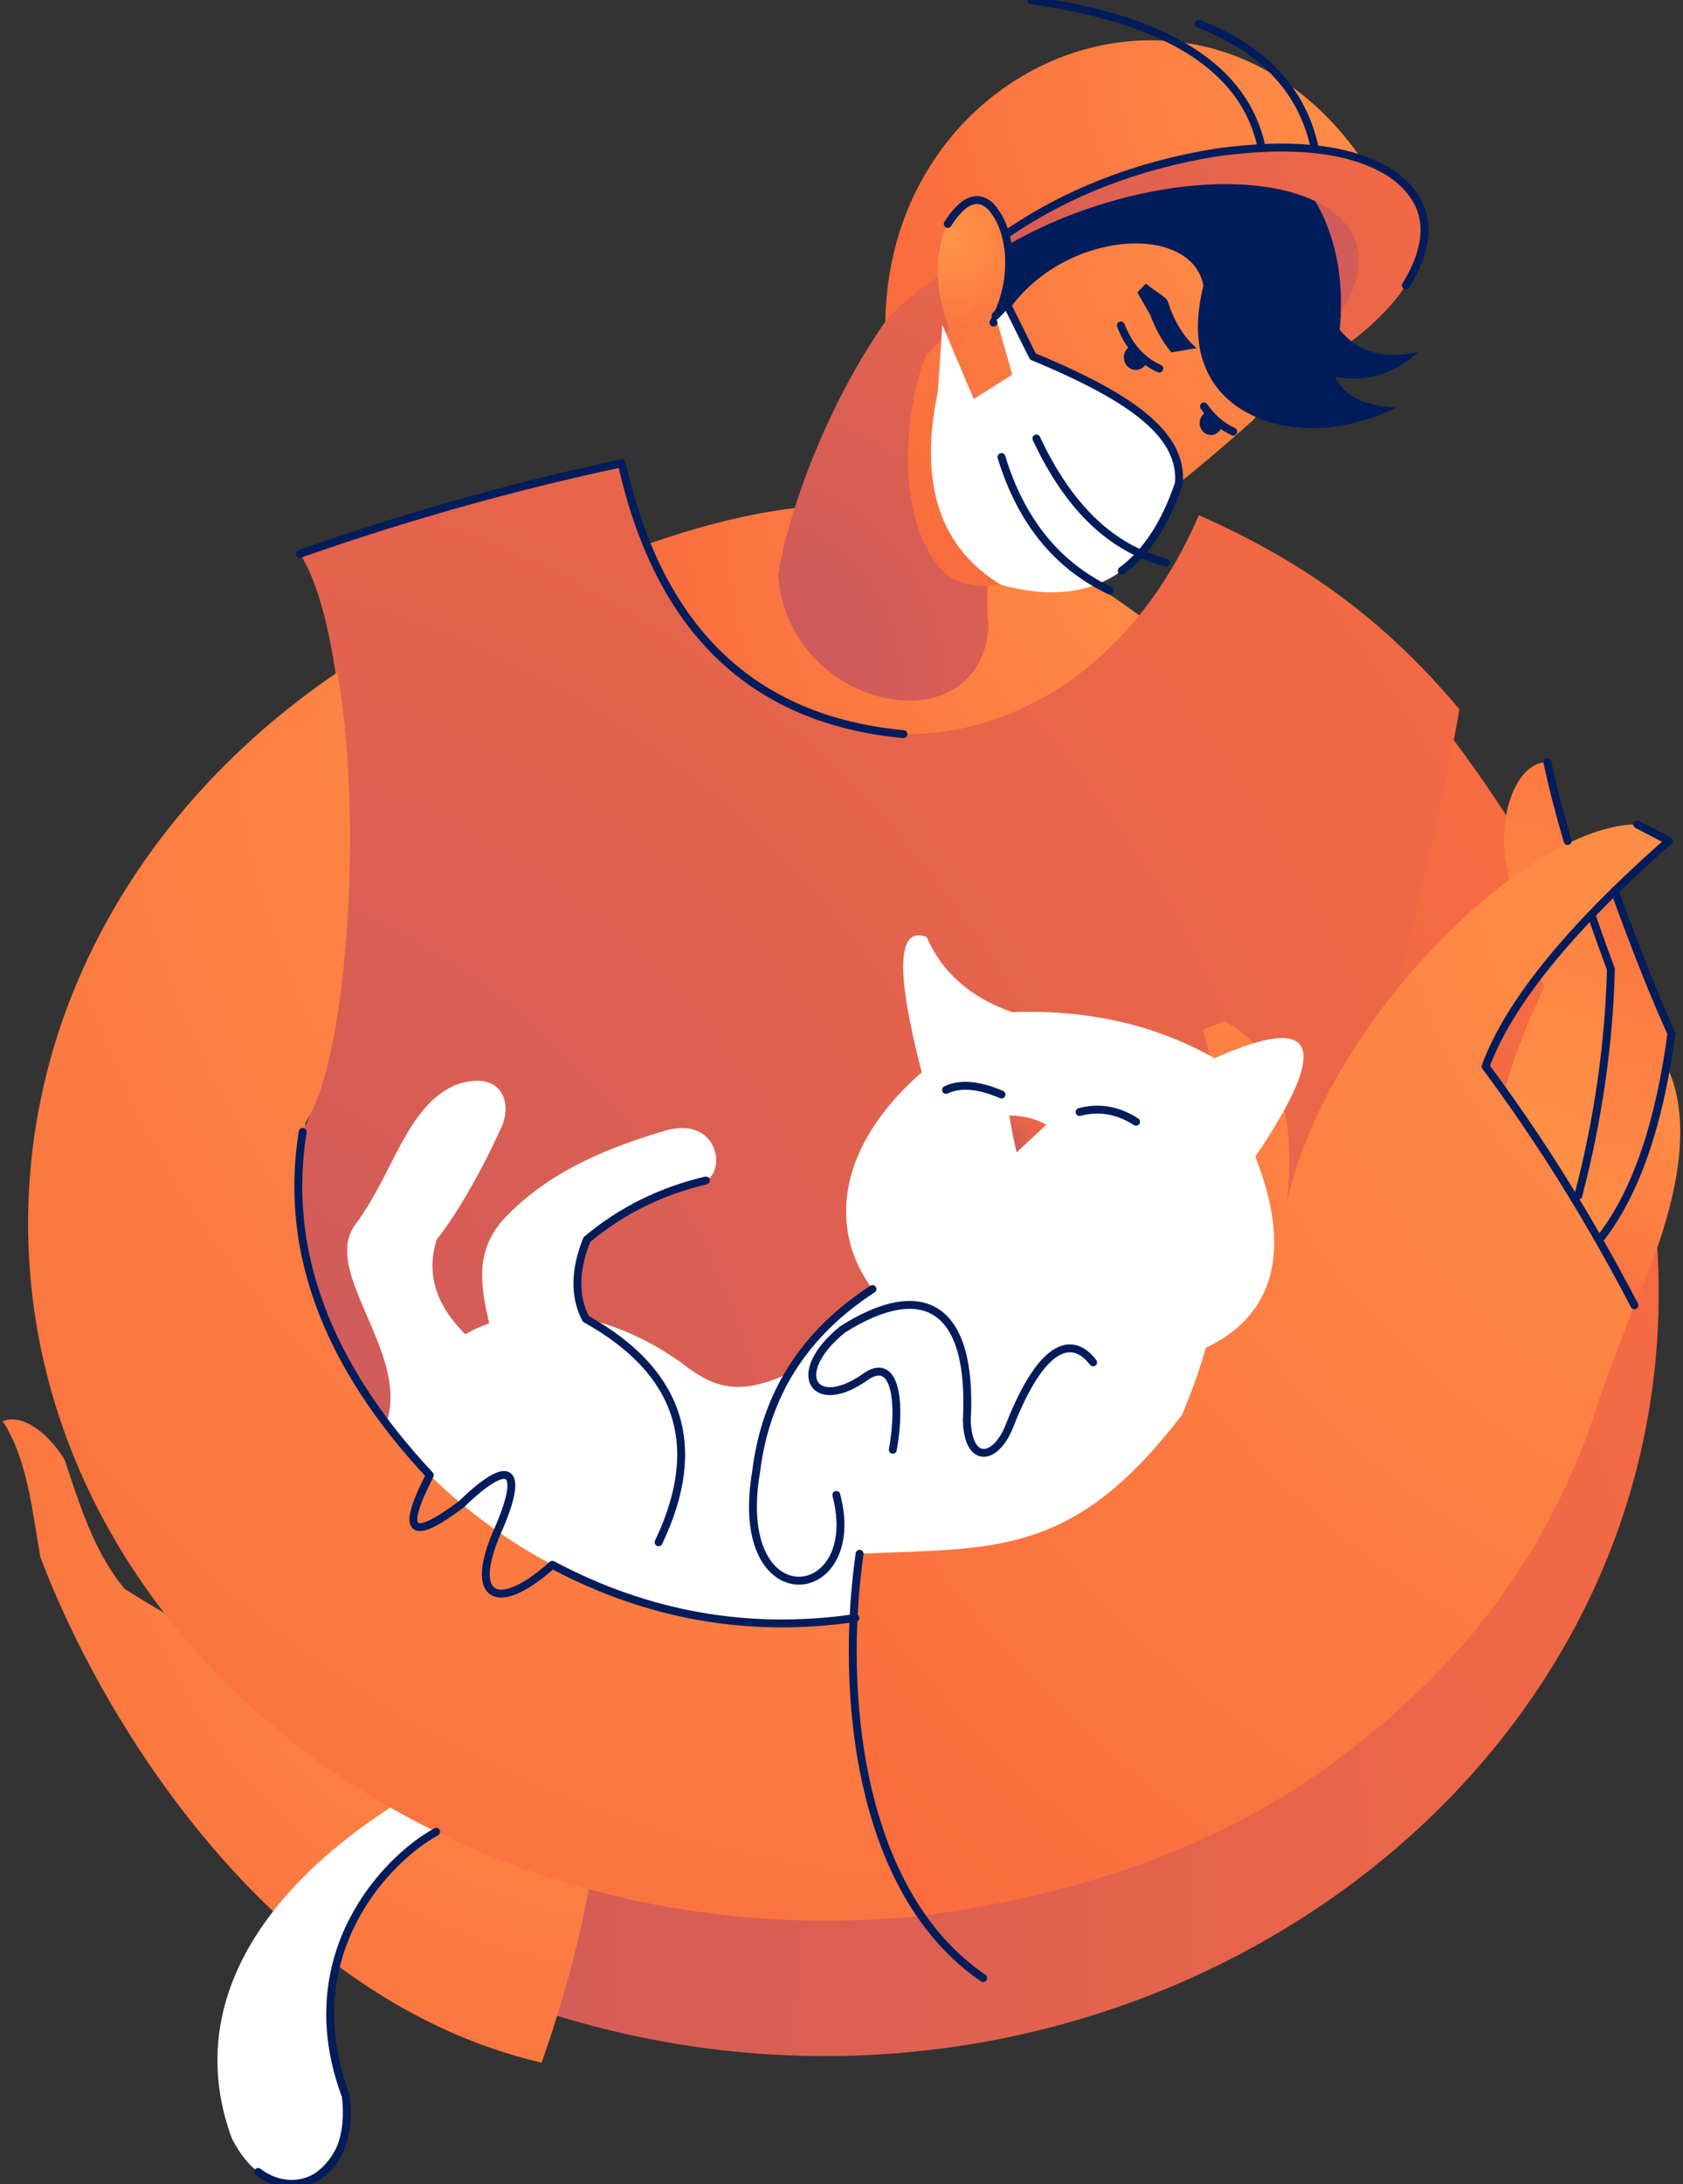 <?xml version="1.0" encoding="UTF-8"?> <!-- Creator: CorelDRAW 2019 (64-Bit) --> <svg xmlns="http://www.w3.org/2000/svg" xmlns:xlink="http://www.w3.org/1999/xlink" xml:space="preserve" width="640px" height="830px" style="shape-rendering:geometricPrecision; text-rendering:geometricPrecision; image-rendering:optimizeQuality; fill-rule:evenodd; clip-rule:evenodd" viewBox="0 0 640 830"><rect x="0" y="0" width="640" height="830" fill="#333333" stroke="none"/> <defs> <style type="text/css"> <![CDATA[ .str0 {stroke:#001C5B;stroke-width:3;stroke-linecap:round;stroke-linejoin:round;stroke-miterlimit:22.926} .fil15 {fill:none} .fil14 {fill:#001C5B} .fil5 {fill:white} .fil16 {fill:url(#id0)} .fil1 {fill:url(#id1)} .fil3 {fill:url(#id2)} .fil2 {fill:url(#id3)} .fil8 {fill:url(#id4)} .fil7 {fill:url(#id5)} .fil9 {fill:url(#id6)} .fil10 {fill:url(#id7)} .fil13 {fill:url(#id8)} .fil0 {fill:url(#id9)} .fil18 {fill:url(#id10)} .fil6 {fill:url(#id11)} .fil11 {fill:url(#id12)} .fil4 {fill:url(#id13)} .fil17 {fill:url(#id14)} .fil12 {fill:url(#id15)} ]]> </style> <radialGradient id="id0" gradientUnits="userSpaceOnUse" gradientTransform="matrix(-1.757 1.507 -1.507 -1.757 1541 -787)" cx="550.7" cy="15.33" r="95.55" fx="550.7" fy="15.33"> <stop offset="0" style="stop-opacity:1; stop-color:#FF9547"></stop> <stop offset="1" style="stop-opacity:1; stop-color:#FA6C3E"></stop> </radialGradient> <radialGradient id="id1" gradientUnits="userSpaceOnUse" gradientTransform="matrix(2.091 -1.968 1.968 2.091 -1495 -744)" cx="32.64" cy="741.34" r="254.85" fx="32.64" fy="741.34"> <stop offset="0" style="stop-opacity:1; stop-color:#C8585F"></stop> <stop offset="1" style="stop-opacity:1; stop-color:#FA6C3E"></stop> </radialGradient> <radialGradient id="id2" gradientUnits="userSpaceOnUse" gradientTransform="matrix(1.08 -3.158 3.158 1.08 -1673 1854)" xlink:href="#id0" cx="599.91" cy="514.61" r="68.02" fx="599.91" fy="514.61"> </radialGradient> <radialGradient id="id3" gradientUnits="userSpaceOnUse" gradientTransform="matrix(-0.98 2.193 -2.193 -0.98 2182 -624)" xlink:href="#id0" cx="651.83" cy="406.53" r="44.74" fx="651.83" fy="406.53"> </radialGradient> <radialGradient id="id4" gradientUnits="userSpaceOnUse" gradientTransform="matrix(-1.567 2.238 -2.238 -1.567 2570 -825)" xlink:href="#id0" cx="728.14" cy="313.27" r="203.29" fx="728.14" fy="313.27"> </radialGradient> <radialGradient id="id5" gradientUnits="userSpaceOnUse" gradientTransform="matrix(-2.042 1.039 -1.039 -2.042 1530 -249)" xlink:href="#id1" cx="475.58" cy="80.63" r="89.27" fx="475.58" fy="80.63"> </radialGradient> <radialGradient id="id6" gradientUnits="userSpaceOnUse" gradientTransform="matrix(-1.658 2.238 -2.238 -1.658 1877 870)" xlink:href="#id0" cx="252.12" cy="539.38" r="119.8" fx="252.12" fy="539.38"> </radialGradient> <radialGradient id="id7" gradientUnits="userSpaceOnUse" gradientTransform="matrix(-1.254 2.193 -2.193 -1.254 1432 -272)" xlink:href="#id0" cx="386.65" cy="255.53" r="237.18" fx="386.65" fy="255.53"> </radialGradient> <radialGradient id="id8" gradientUnits="userSpaceOnUse" gradientTransform="matrix(-1.745 2.284 -2.284 -1.745 1555 -995)" xlink:href="#id0" cx="512.87" cy="64.39" r="75.99" fx="512.87" fy="64.39"> </radialGradient> <radialGradient id="id9" gradientUnits="userSpaceOnUse" gradientTransform="matrix(-1.792 1.255 -1.255 -1.792 1579 -66)" xlink:href="#id0" cx="479.29" cy="191.87" r="111.02" fx="479.29" fy="191.87"> </radialGradient> <radialGradient id="id10" gradientUnits="userSpaceOnUse" gradientTransform="matrix(0.675 1.588 -1.588 0.675 261 -544)" xlink:href="#id0" cx="361.24" cy="90.2" r="27.15" fx="361.24" fy="90.2"> </radialGradient> <radialGradient id="id11" gradientUnits="userSpaceOnUse" gradientTransform="matrix(1.338 -2.697 2.697 1.338 -1429 1398)" xlink:href="#id0" cx="575.68" cy="457.85" r="84.07" fx="575.68" fy="457.85"> </radialGradient> <radialGradient id="id12" gradientUnits="userSpaceOnUse" gradientTransform="matrix(2.767 -1.596 1.596 2.767 -1372 -163)" xlink:href="#id1" cx="381.73" cy="437.23" r="7.03" fx="381.73" fy="437.23"> </radialGradient> <radialGradient id="id13" gradientUnits="userSpaceOnUse" gradientTransform="matrix(2.767 -1.524 1.524 2.767 -950 -1005)" xlink:href="#id1" cx="27.03" cy="592.22" r="229.53" fx="27.03" fy="592.22"> </radialGradient> <radialGradient id="id14" gradientUnits="userSpaceOnUse" gradientTransform="matrix(2.767 -0.947 0.947 2.767 -750 52)" xlink:href="#id1" cx="342.01" cy="153.62" r="86.86" fx="342.01" fy="153.62"> </radialGradient> <radialGradient id="id15" gradientUnits="userSpaceOnUse" gradientTransform="matrix(1.726 -1.839 1.839 1.726 -677 330)" xlink:href="#id1" cx="281.29" cy="257.26" r="109.78" fx="281.29" fy="257.26"> </radialGradient> </defs> <g id="Слой_x0020_1">  <g id="_2672475086096"> <g> <path class="fil0" d="M227.81 213.71c49.75,131.27 142.2,135.18 226.56,36.72 -80.6,-67.04 -136.33,-72.51 -226.56,-36.72z"></path> <path class="fil1" d="M552.85 281.27c246.14,327.92 -143.23,637.41 -442.2,436.19l30.53 -100.84 411.67 -335.35z"></path> <path class="fil2" d="M621.52 496.02c17.52,-39.47 21.84,-69.3 12.95,-89.49 -35.01,26.63 -46.09,55.27 -33.22,85.91l20.27 3.58z"></path> <path class="fil3" d="M608.36 471.07c18.15,-28.27 27.24,-55 27.27,-80.19 -10.48,-21.01 -18.04,-39.63 -22.65,-55.86 -9.98,18.16 -12.46,32.74 -7.43,43.76 4.91,12.14 -1.6,42.61 -19.53,91.4l22.34 0.89z"></path> <path class="fil4" d="M457.72 614.12c43.12,-114.89 86.19,-278.31 97.24,-344.62 -29.03,-34.54 -59.64,-56.29 -99.08,-73.73 -50.4,117.56 -192.3,110.2 -219.44,-19.72 -35.3,5.67 -82.87,21.83 -122.38,34.41 23.86,37.21 22.92,175.18 1.05,219.67 -0.31,4.17 -19.22,122.54 -19.22,172.78l361.83 11.21z"></path> <path class="fil5" d="M258.69 517.57c-12.2,-8.59 -24.38,-13.86 -35.92,-16.37 -4.07,-8.83 -4.69,-18.6 0.4,-30.14 15.1,-15.1 44.64,-22.2 44.64,-22.2 8.61,-3.08 5.61,-24.76 -14.45,-19.33 -20,5.92 -43.2,14.58 -60.55,32.42 -12.65,12.58 -10.09,27.03 -6.74,40.91 -3.23,1.13 -6.3,2.52 -9.18,4.15 -9.75,-9.81 -15.3,-21.27 -10.9,-35.8 13.16,-16.83 24.04,-41.52 24.04,-41.52 5.24,-9.47 1.69,-23.7 -16.69,-17.44 -19.13,8.31 -23.53,33.77 -38.59,53.59 -13.33,19.78 27.31,53.75 8.84,81.68 -28.68,39.74 -2.13,60.26 22.92,68.64 10.52,2.1 19.87,2.41 28.06,1.34 80.35,67.2 220.24,59.07 270.56,-69.03 14.15,-75.92 -105.13,-113.43 -165.28,-26.55 -19.6,9.12 -29.15,5.07 -41.16,-4.35z"></path> <path class="fil6" d="M596.21 457.84c10.56,-25.33 16.54,-61.4 16.38,-89.48 -10.61,-26.23 -19.96,-59.73 -24.14,-78.64 -10.52,-0.57 -18.59,17.23 -16.09,36.71 6.52,34.09 15.11,48.16 14.84,48.44 -14.63,32.17 -19.84,52.09 -15.62,59.77l24.63 23.2z"></path> <path class="fil7" d="M441.36 164.05c48.68,-15.79 81.89,-47.88 74.17,-71.68 -7.72,-23.79 -53.44,-30.27 -102.12,-14.48 -48.69,15.8 -81.9,47.89 -74.18,71.68 7.72,23.79 53.44,30.27 102.13,14.48z"></path> <path class="fil8" d="M457.47 391.4c16.43,57.62 9.13,106.13 -7.99,146.25 -41.52,54.4 -71.38,50.49 -122.6,52.79 -8.75,41.3 -3.26,95.92 22.52,137.7 66.87,-8.48 121.83,-29.76 164.88,-63.84 46.38,-35.52 77.8,-80.12 94.26,-133.8 4.63,-12.61 8.87,-24 12.98,-34.48 -16.02,-35.96 -34.89,-66.22 -56.61,-90.77 12.86,-29.52 36.11,-58.09 69.73,-85.72 -3.76,-2.41 -7.78,-4.52 -12.07,-6.26 -41.43,-0.04 -117.5,73.86 -133.17,143.28 4.56,-40.08 -8.62,-61.62 -23.99,-68.47l-7.94 3.32z"></path> <path class="fil9" d="M205.97 783.86c-102.1,-23.79 -166.66,-128.68 -190.63,-192.14 -2.91,-16.29 -4.8,-37.19 -14.3,-51.63 7.53,-3.21 17.88,4.99 23.63,14.85 7.66,23.6 12.74,36.62 22.66,48.82 55.53,35.08 128.52,65.51 179.91,91.3 -2.33,23.16 -9.32,54.85 -21.27,88.8z"></path> <path class="fil5" d="M88.13 812.54c16.42,32.45 45.97,12.92 43.36,-16.01 -16.87,-48.07 1.09,-85.31 53.9,-111.72 2.1,-8.65 -0.78,-13.3 -8.64,-13.96 -69.32,34.46 -109.28,85.34 -88.62,141.69z"></path> <path class="fil10" d="M116.3 426.35c15.65,-23.34 21.98,-114.66 11.98,-170.82 -71.55,48.47 -117.59,124.25 -117.59,209.41 0,146.33 135.93,264.95 303.61,264.95 11.87,0 23.58,-0.59 35.1,-1.75 -20.57,-38.71 -28.61,-76.47 -24.12,-113.28 -9.3,1.4 -18.83,2.13 -28.54,2.13 -101.07,0 -199.74,-92.38 -180.44,-190.64z"></path> <path class="fil5" d="M477.35 439.52c28.86,-42.43 23.7,-54.88 -15.47,-37.38 -22.59,-12.76 -48.26,-18.59 -77.01,-17.5 -15.78,-5.56 -26.61,-15.09 -32.51,-28.57 -11.23,-4.26 -11.84,12.87 -1.85,51.42 -53.31,46.64 -26.78,100.83 32.78,110.34 57.92,9.24 123.22,-4.4 94.06,-78.31z"></path> <path class="fil11" d="M386.58 437.93c4.03,-3.78 7.8,-7.3 11.33,-10.54 -4.15,-2.28 -8.84,-3.45 -14.07,-3.52 0.55,3.93 1.46,8.62 2.74,14.06z"></path> <path class="fil12" d="M376 238.11c-3.58,46.73 -76.43,31.89 -80.11,-19.74 5.24,-32.03 29.8,-96.36 72.85,-131.9 20.53,25.05 22.45,81.8 24.53,78.07 -14.1,30.05 -19.86,54.57 -17.27,73.57z"></path> <path class="fil13" d="M352.03 135.37c-8.56,20.76 -12.35,66.88 9.42,84.13 19.78,10.98 54.35,-5.69 114.89,-59.66 63.22,-73.97 -39.3,-139.81 -95.12,-56.95l-29.19 32.48z"></path> <path class="fil14" d="M383.54 117.92c21.29,-30.59 69.5,-33.36 74.1,-9.39 -5.53,21.95 0.45,36.08 10.69,44.38l0 0 0.02 0.02c7.91,6.39 18.34,9.32 27.97,9.71l0 -0.01c10.86,0.62 22.43,-1.97 34.7,-7.78 -14.01,-0.56 -22.19,-5.66 -24.56,-15.28 2.51,-8.88 3.61,-17.87 3.44,-26.51l0 -0.01 0 0.01c-0.46,-22.94 -9.86,-43.44 -25.38,-52.99 -29.1,-17.92 -84.81,-5.43 -106.14,32.63 1.89,6.79 2.84,10.19 2.84,10.19 -2.44,11.44 2.32,15.03 2.32,15.03z"></path> <path class="fil15 str0" d="M379.88 177.08c2.22,14.69 10.16,23.67 23.83,26.96"></path> <path class="fil15 str0" d="M410.53 422.58c7.42,-1.97 14.58,-0.74 21.49,3.71"></path> <path class="fil15 str0" d="M380.85 415.94c-8.69,-3.74 -15.72,-4.33 -21.1,-1.76"></path> <path class="fil16" d="M527.77 77.07c-55.79,-108.66 -189.39,-61.41 -191.11,45.1 17.63,-21.07 68.45,-44.63 95.56,-53.42 29.97,-9.73 85.29,-12.25 95.55,8.32z"></path> <path class="fil17" d="M515.53 92.37c2.61,8.03 0.4,17.04 -5.58,26.01 -0.19,5.21 -0.9,10.45 -2.12,15.71 24.64,-16.74 38.16,-37.17 32.77,-53.76 -6.53,-20.14 -38.89,-28.51 -77.96,-22.4 -30.72,4.39 -73.87,18.75 -94.58,45.37 12.58,-9.86 29.31,-18.72 48.53,-24.96 47.17,-15.3 91.46,-9.02 98.94,14.03z"></path> <path class="fil18" d="M362.09 127.59c1.28,4.52 4.74,3.36 5.09,-2.22 1.32,-13.22 8.96,-11.7 11.41,-5.38 3.92,-6.48 5.62,-14.25 5.07,-23.32 -5.17,-42.79 -40.32,-12.2 -21.57,30.92z"></path> <path class="fil14" d="M499.52 96.25c3.53,30.11 16.81,42.61 39.84,37.5 -15.73,14.18 -34.35,13.53 -55.86,-1.95l16.02 -35.55z"></path> </g> <path class="fil15 str0" d="M415.69 517.72c-8.52,-11.03 -20.03,-5.79 -31.65,23.74 -5.11,13.49 -15.77,15.4 -16.39,-1.48 2.4,-44.08 -16.87,-53.98 -47.27,-34.76 -20.53,16.7 -10.94,31.58 8.21,18.36 12.16,-9.06 14.11,9.69 10.93,27.34"></path> <path class="fil15 str0" d="M331.79 489.87c-25.89,16.82 -40.63,39.9 -44.23,69.25 -9.71,56.81 41.56,51.01 30.47,8.99"></path> <path class="fil15 str0" d="M250.45 586.08c17.47,-36.57 8.25,-64.86 -27.68,-84.88 -4.41,-8.48 -4.28,-18.53 0.4,-30.14 13.07,-10.96 28.16,-18.44 45.27,-22.46"></path> <path class="fil15 str0" d="M165.87 696.12c-18.77,10.2 -54.42,46.86 -34.38,100.41 3.69,30.15 -18.75,40.15 -33.35,28.83"></path> <path class="fil15 str0" d="M622.57 313.27c8.05,4.18 12.07,6.26 12.07,6.26 -37.61,33.1 -60.86,61.67 -69.73,85.72 20.54,27.54 39.41,57.79 56.61,90.77"></path> <path class="fil15 str0" d="M600.19 454.34c7.52,-28.79 11.65,-57.45 12.4,-85.98 -2.55,-6.87 -4.92,-13.48 -7.12,-19.84m-9.33 -28.92c-3.25,-10.97 -5.81,-20.93 -7.69,-29.88"></path> <path class="fil15 str0" d="M614.03 338.62c8.42,23.1 15.61,41.13 21.58,54.1 -4.6,34.47 -13.48,60.26 -26.64,77.4"></path> <path class="fil15 str0" d="M115.11 430.13c-7.23,44.77 8.88,88.25 48.34,130.46 -11.3,21.94 -7.26,25.59 12.11,10.95 19.14,-18.57 23.86,-12.74 13.61,10.37 -11.11,25.26 -0.23,31.62 20.87,12.74 36.46,19.38 74.88,26.11 115.24,20.21"></path> <path class="fil15 str0" d="M326.88 590.44c-7.44,51.99 -1.02,128.44 47,161.25"></path> <path class="fil15 str0" d="M114.06 210.46c40.07,-14.08 80.86,-25.56 122.38,-34.41 14.05,63.27 49.76,97.58 107.13,102.93"></path> <path class="fil15 str0" d="M377.77 122.59c4.48,-7.93 6.44,-16.56 5.89,-25.92 -0.68,-8 -3.1,-14.2 -7.28,-18.6 -4.98,-4.23 -10.3,-1.89 -15.97,7.03"></path> <path class="fil15 str0" d="M382.38 89.19c23.12,-15.94 49.87,-26.36 80.26,-31.26 29.54,-4.06 51.62,-1.43 66.22,7.91 14.93,10.29 16.85,24.5 5.76,42.64"></path> <path class="fil15 str0" d="M479.77 56.15c-6.24,-30.03 -35.43,-48.71 -87.57,-56.04"></path> <path class="fil15 str0" d="M500.05 56.71c-4.61,-22.09 -19.33,-37.97 -44.14,-47.65"></path> <path class="fil5" d="M380.63 222.21c-23.33,-14.11 -31.32,-38.59 -23.98,-73.45l1.7 -25.35 11.92 28.23 14.65 -9.29 -6.33 -22.36 4.25 -4.46 9.94 19.95c40.18,16.63 56.8,30.6 55.54,48.17 -11.76,34.91 -34.32,47.76 -67.69,38.56z"></path> <path class="fil15 str0" d="M378.59 119.99l4.25 -4.46 9.94 19.95c40.18,16.63 56.8,30.6 55.54,48.17 -5.16,15.33 -12.41,26.4 -21.73,33.22"></path> <path class="fil15 str0" d="M394.11 166.64c12.26,26.23 28.67,41.92 49.22,47.07"></path> <path class="fil15 str0" d="M380.83 173.67c7.39,24.3 21.13,41.23 41.21,50.78"></path> <path class="fil14" d="M435.8 107.76c4.09,3.59 7.7,4.93 8.37,7.01 0.9,2.82 1.98,5.4 3.21,7.75 2.07,3.93 4.62,7.19 7.62,9.77l-9.57 1.62c-1.91,-2.28 -3.62,-4.84 -5.11,-7.67 -1.03,-1.96 -1.96,-4.04 -2.79,-6.26 -0.28,-0.74 -4.74,-8.14 -5,-8.92l3.27 -3.3z"></path> <path class="fil15 str0" d="M440.87 140.08c-6.7,-3.02 -11.58,-8.49 -14.65,-16.41"></path> <path class="fil15 str0" d="M457.84 154.47c2.96,4.28 6.67,7.47 11.13,9.57"></path> <path class="fil14" d="M431.92 140.57c1.98,0 3.67,-1.34 4.29,-3.2 -2.25,-1.65 -4.23,-3.66 -5.93,-6.05 -1.7,0.7 -2.9,2.44 -2.9,4.47 0,2.64 2.03,4.78 4.54,4.78z"></path> <path class="fil14" d="M460.48 165.3c2.13,0 3.9,-1.63 4.23,-3.78 -2.03,-1.4 -3.88,-3.09 -5.52,-5.05 -1.74,0.57 -3,2.29 -3,4.31 0,2.5 1.92,4.52 4.29,4.52z"></path> </g> </g> </svg> 